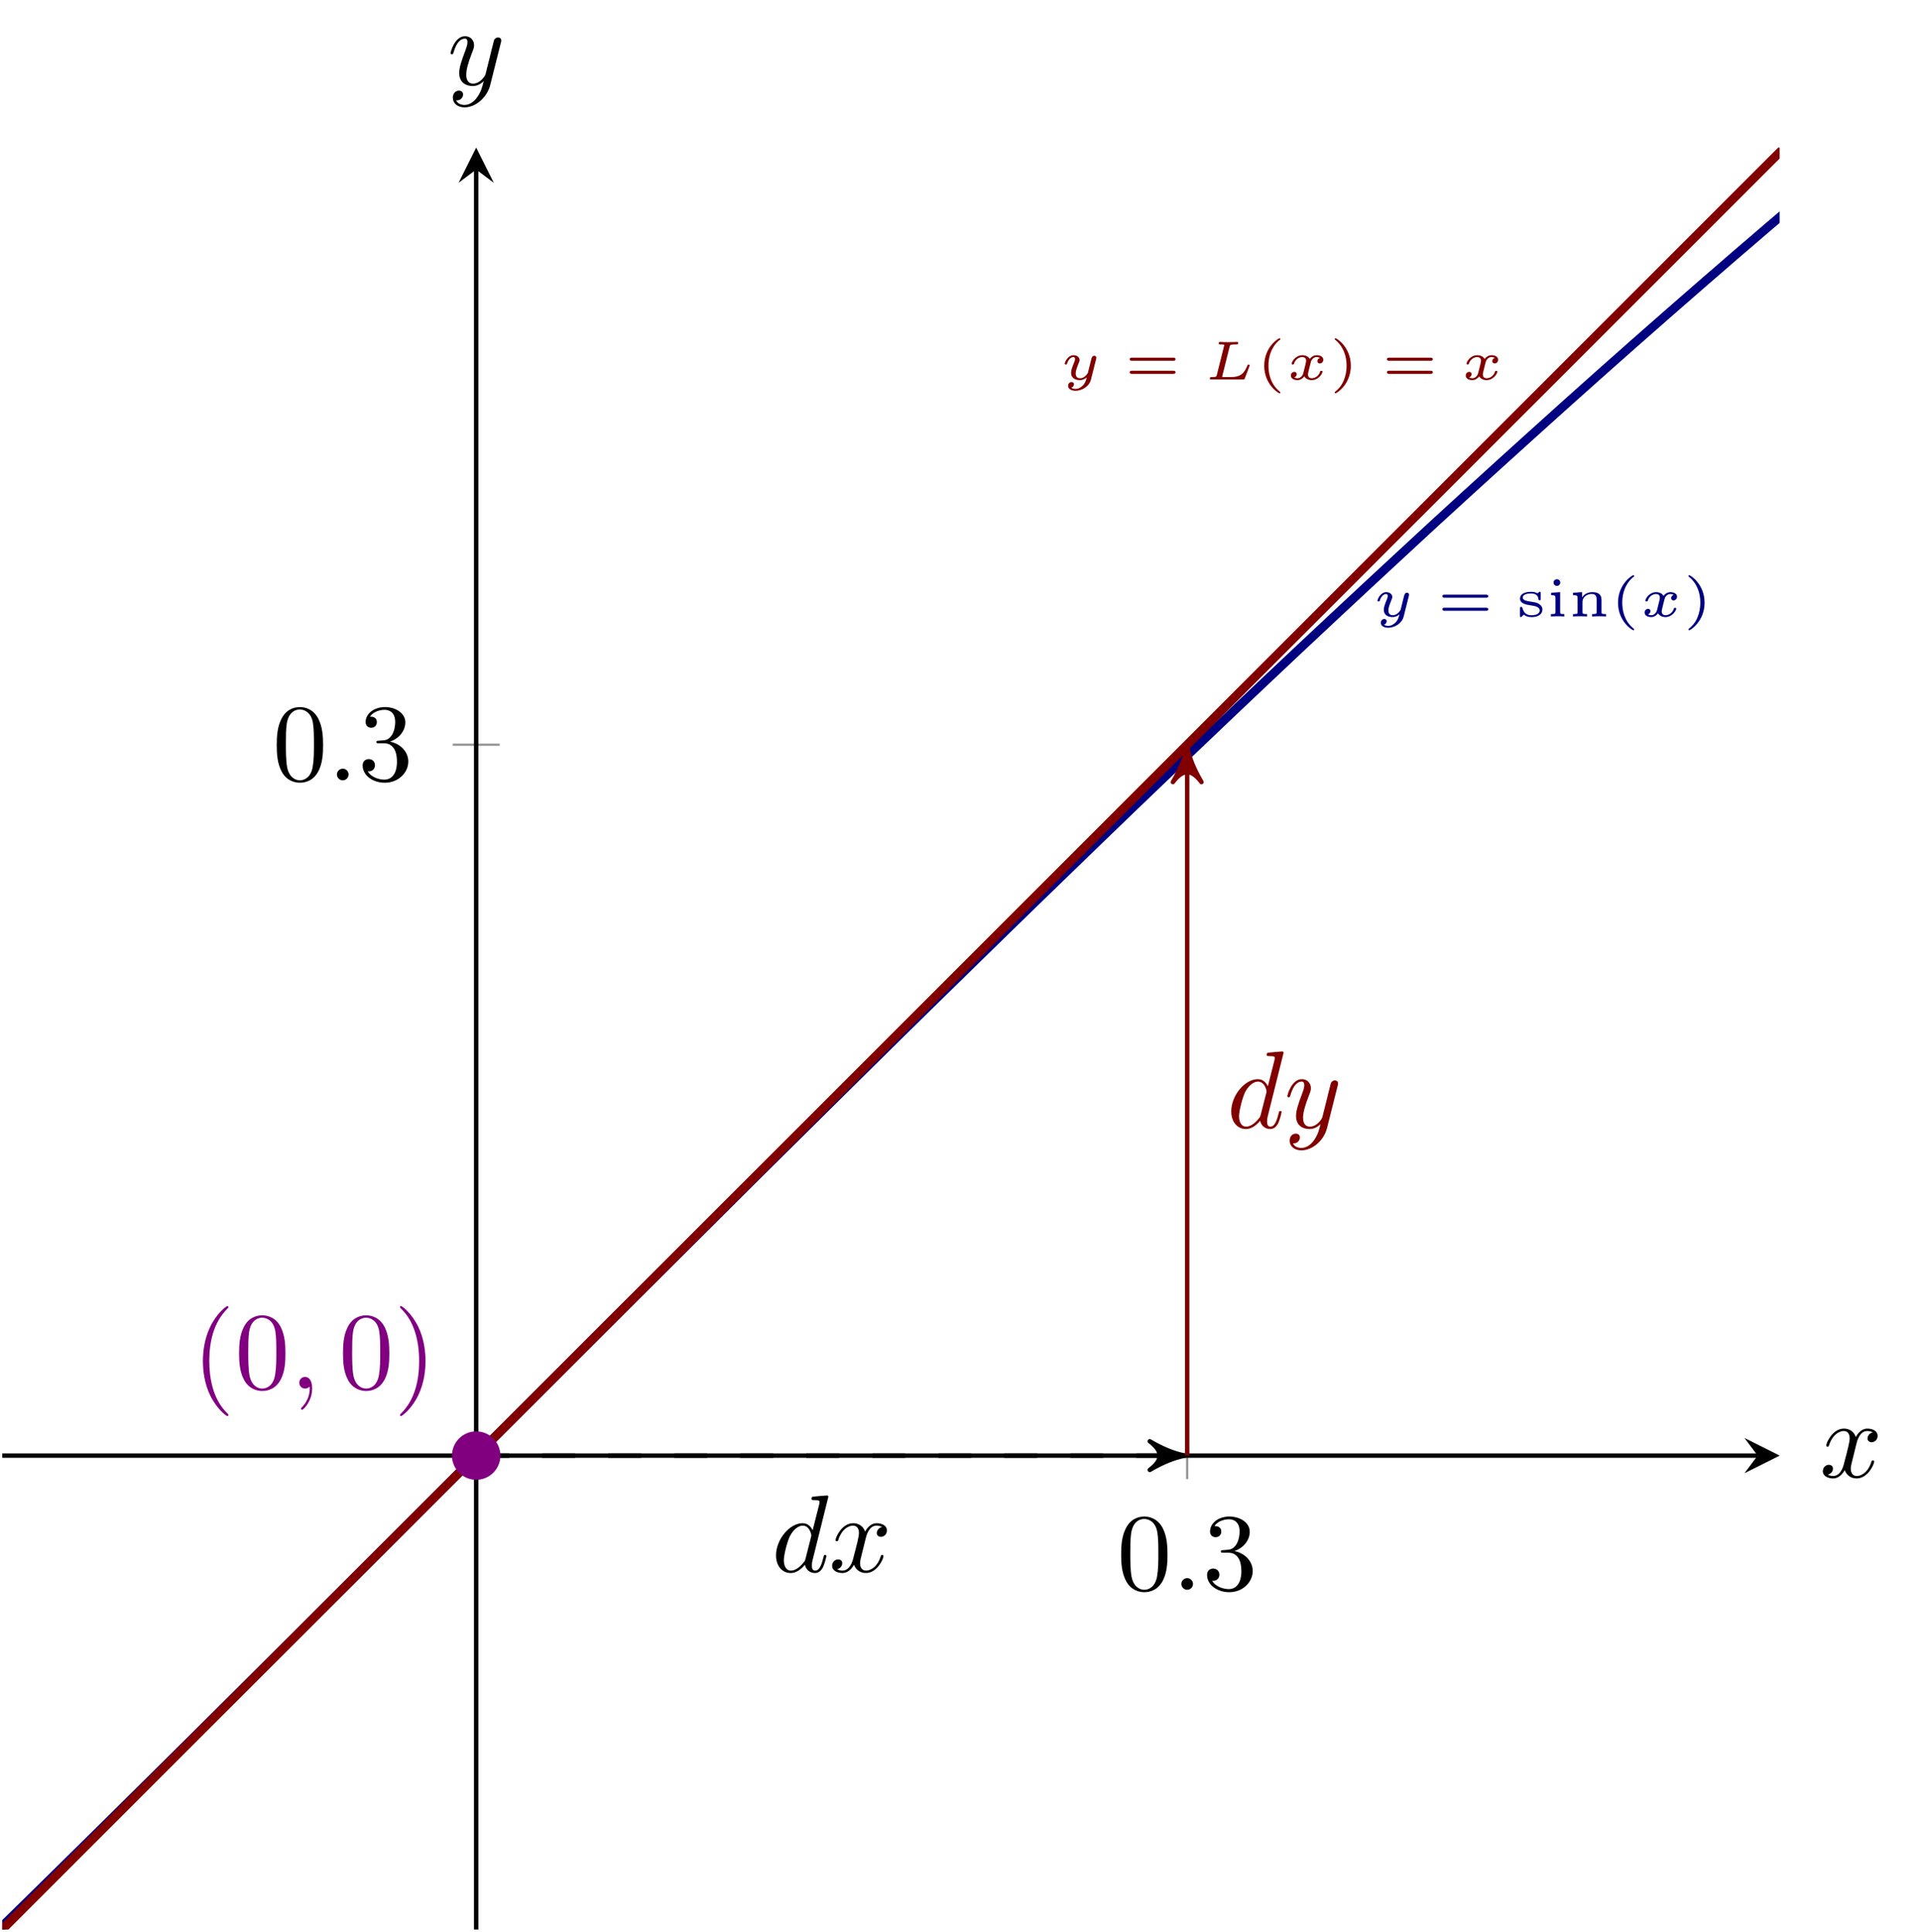 <?xml version="1.0" encoding="UTF-8" standalone="no"?>
<!DOCTYPE svg PUBLIC "-//W3C//DTD SVG 1.1//EN" "http://www.w3.org/Graphics/SVG/1.1/DTD/svg11.dtd">
<svg xmlns="http://www.w3.org/2000/svg" xmlns:xlink="http://www.w3.org/1999/xlink" version="1.1" width="173.875pt" height="174.976pt" viewBox="0 0 173.875 174.976">
<path transform="matrix(1,0,0,-1,.199,1204.954)" stroke-width=".199" stroke-linecap="butt" stroke-miterlimit="10" stroke-linejoin="miter" fill="none" stroke="#929292" d="M 107.312 1070.989 L 107.312 1075.241 "/>
<path transform="matrix(1,0,0,-1,.199,1204.954)" stroke-width=".199" stroke-linecap="butt" stroke-miterlimit="10" stroke-linejoin="miter" fill="none" stroke="#929292" d="M 40.799 1137.502 L 45.051 1137.502 "/>
<path transform="matrix(1,0,0,-1,.199,1204.954)" stroke-width=".399" stroke-linecap="butt" stroke-miterlimit="10" stroke-linejoin="miter" fill="none" stroke="#000000" d="M 0 1073.115 L 158.975 1073.115 "/>
<path transform="matrix(1,0,0,-1,159.174,131.839)" d="M 1.993 0 L -1.196 1.594 L 0 0 L -1.196 -1.594 "/>
<path transform="matrix(1,0,0,-1,.199,1204.954)" stroke-width=".399" stroke-linecap="butt" stroke-miterlimit="10" stroke-linejoin="miter" fill="none" stroke="#000000" d="M 42.925 1030.191 L 42.925 1189.595 "/>
<path transform="matrix(0,-1,-1,-0,43.124,15.359)" d="M 1.993 0 L -1.196 1.594 L 0 0 L -1.196 -1.594 "/>
<symbol id="font_0_3">
<path d="M .421 .342 C .421 .422 .416 .502 .381 .576 C .335 .672 .253 .688 .211 .688 C .151 .688 .078 .662 .037 .569 C .005 .5 0 .422 0 .342 C 0 .267 .004 .177 .045 .101 C .088 .02 .161 0 .21 0 C .264 0 .34 .021 .384 .116 C .416 .185 .421 .263 .421 .342 M .21 .022 C .171 .022 .112 .047 .094 .143 C .083 .203 .083 .295 .083 .354 C .083 .418 .083 .484 .091 .538 C .11 .657 .185 .666 .21 .666 C .243 .666 .309 .648 .328 .549 C .338 .493 .338 .417 .338 .354 C .338 .279 .338 .211 .327 .147 C .312 .052 .255 .022 .21 .022 Z "/>
</symbol>
<use xlink:href="#font_0_3" transform="matrix(9.963,0,0,-9.963,101.533,144.211)"/>
<symbol id="font_1_1">
<path d="M .106 .053 C .106 .082 .082 .106 .053 .106 C .024 .106 0 .082 0 .053 C 0 .024 .024 0 .053 0 C .082 0 .106 .024 .106 .053 Z "/>
</symbol>
<use xlink:href="#font_1_1" transform="matrix(9.963,0,0,-9.963,106.983,143.992)"/>
<symbol id="font_0_4">
<path d="M .248 .374 C .33 .401 .388 .471 .388 .55 C .388 .632 .3 .688 .204 .688 C .103 .688 .027 .628 .027 .552 C .027 .519 .049 .5 .078 .5 C .109 .5 .129 .522 .129 .551 C .129 .601 .082 .601 .067 .601 C .098 .65 .164 .663 .2 .663 C .241 .663 .296 .641 .296 .551 C .296 .539 .294 .481 .268 .437 C .238 .389 .204 .386 .179 .385 C .171 .384 .147 .382 .14 .382 C .132 .381 .125 .38 .125 .37 C .125 .359 .132 .359 .149 .359 L .193 .359 C .275 .359 .312 .291 .312 .193 C .312 .057 .243 .028 .199 .028 C .156 .028 .081 .045 .046 .104 C .081 .099 .112 .121 .112 .159 C .112 .195 .085 .215 .056 .215 C .032 .215 0 .201 0 .157 C 0 .066 .093 0 .202 0 C .324 0 .415 .091 .415 .193 C .415 .275 .352 .353 .248 .374 Z "/>
</symbol>
<use xlink:href="#font_0_4" transform="matrix(9.963,0,0,-9.963,109.311,144.211)"/>
<use xlink:href="#font_0_3" transform="matrix(9.963,0,0,-9.963,25.063,70.896)"/>
<use xlink:href="#font_1_1" transform="matrix(9.963,0,0,-9.963,30.512,70.677)"/>
<use xlink:href="#font_0_4" transform="matrix(9.963,0,0,-9.963,32.841,70.896)"/>
<clipPath id="cp2">
<path transform="matrix(1,0,0,-1,.199,1204.954)" d="M 0 1030.191 L 160.967 1030.191 L 160.967 1191.587 L 0 1191.587 Z "/>
</clipPath>
<g clip-path="url(#cp2)">
<path transform="matrix(1,0,0,-1,.199,1204.954)" stroke-width=".797" stroke-linecap="butt" stroke-miterlimit="10" stroke-linejoin="miter" fill="none" stroke="#000080" d="M -85.849 951.939 C -85.849 951.939 -83.657 953.751 -82.814 954.452 C -81.972 955.153 -80.622 956.283 -79.78 956.991 C -78.938 957.699 -77.587 958.842 -76.745 959.556 C -75.903 960.27 -74.552 961.419 -73.71 962.14 C -72.868 962.861 -71.517 964.025 -70.675 964.752 C -69.833 965.479 -68.483 966.649 -67.641 967.381 C -66.798 968.114 -65.448 969.293 -64.606 970.032 C -63.764 970.77 -62.413 971.959 -61.571 972.704 C -60.729 973.448 -59.378 974.648 -58.536 975.397 C -57.694 976.147 -56.344 977.353 -55.502 978.108 C -54.659 978.864 -53.309 980.082 -52.467 980.842 C -51.625 981.603 -50.274 982.825 -49.432 983.59 C -48.59 984.354 -47.239 985.584 -46.397 986.354 C -45.555 987.124 -44.205 988.365 -43.362 989.14 C -42.52 989.915 -41.17 991.161 -40.328 991.941 C -39.486 992.72 -38.135 993.973 -37.293 994.756 C -36.451 995.54 -35.1 996.801 -34.258 997.589 C -33.416 998.378 -32.065 999.647 -31.223 1000.44 C -30.381 1001.232 -29.031 1002.502 -28.189 1003.298 C -27.346 1004.094 -25.996 1005.376 -25.154 1006.176 C -24.312 1006.977 -22.961 1008.264 -22.119 1009.067 C -21.277 1009.871 -19.926 1011.162 -19.084 1011.969 C -18.242 1012.777 -16.892 1014.078 -16.049 1014.888 C -15.207 1015.698 -13.857 1016.996 -13.015 1017.809 C -12.173 1018.622 -10.822 1019.933 -9.98 1020.749 C -9.138 1021.566 -7.787 1022.877 -6.945 1023.696 C -6.103 1024.515 -4.753 1025.831 -3.91 1026.654 C -3.068 1027.476 -1.718 1028.799 -.876 1029.624 C -.034 1030.449 1.317 1031.772 2.159 1032.599 C 3.001 1033.426 4.352 1034.755 5.194 1035.584 C 6.036 1036.414 7.386 1037.745 8.229 1038.576 C 9.071 1039.407 10.421 1040.742 11.263 1041.574 C 12.106 1042.407 13.456 1043.742 14.298 1044.577 C 15.14 1045.411 16.491 1046.752 17.333 1047.588 C 18.175 1048.424 19.526 1049.766 20.368 1050.603 C 21.21 1051.441 22.56 1052.785 23.402 1053.623 C 24.245 1054.461 25.595 1055.805 26.437 1056.645 C 27.279 1057.485 28.63 1058.835 29.472 1059.676 C 30.314 1060.516 31.665 1061.863 32.507 1062.704 C 33.349 1063.545 34.699 1064.895 35.542 1065.736 C 36.384 1066.578 37.734 1067.928 38.576 1068.769 C 39.418 1069.611 40.769 1070.96 41.611 1071.802 C 42.453 1072.643 43.804 1073.993 44.646 1074.834 C 45.488 1075.676 46.839 1077.025 47.681 1077.867 C 48.523 1078.708 49.873 1080.058 50.715 1080.9 C 51.558 1081.741 52.908 1083.091 53.75 1083.932 C 54.592 1084.774 55.943 1086.125 56.785 1086.965 C 57.627 1087.805 58.978 1089.148 59.82 1089.987 C 60.662 1090.826 62.012 1092.174 62.854 1093.013 C 63.697 1093.852 65.047 1095.195 65.889 1096.033 C 66.731 1096.87 68.082 1098.213 68.924 1099.048 C 69.766 1099.884 71.117 1101.221 71.959 1102.055 C 72.801 1102.889 74.151 1104.225 74.994 1105.058 C 75.836 1105.89 77.186 1107.226 78.028 1108.058 C 78.87 1108.89 80.221 1110.223 81.063 1111.052 C 81.905 1111.881 83.256 1113.209 84.098 1114.035 C 84.94 1114.861 86.291 1116.182 87.133 1117.006 C 87.975 1117.829 89.325 1119.15 90.167 1119.972 C 91.01 1120.794 92.36 1122.11 93.202 1122.929 C 94.044 1123.748 95.395 1125.057 96.237 1125.874 C 97.079 1126.69 98.43 1128 99.272 1128.814 C 100.114 1129.628 101.464 1130.93 102.306 1131.739 C 103.149 1132.549 104.499 1133.843 105.341 1134.65 C 106.183 1135.456 107.534 1136.748 108.376 1137.552 C 109.218 1138.355 110.569 1139.643 111.411 1140.443 C 112.253 1141.242 113.603 1142.521 114.446 1143.316 C 115.288 1144.112 116.638 1145.386 117.48 1146.177 C 118.322 1146.969 119.673 1148.234 120.515 1149.021 C 121.357 1149.808 122.708 1151.067 123.55 1151.85 C 124.392 1152.633 125.743 1153.884 126.585 1154.664 C 127.427 1155.443 128.777 1156.696 129.619 1157.471 C 130.462 1158.246 131.812 1159.482 132.654 1160.25 C 133.496 1161.019 134.847 1162.246 135.689 1163.01 C 136.531 1163.774 137.882 1164.995 138.724 1165.755 C 139.566 1166.515 140.916 1167.732 141.758 1168.487 C 142.601 1169.242 143.951 1170.449 144.793 1171.198 C 145.635 1171.947 146.986 1173.144 147.828 1173.887 C 148.67 1174.63 150.021 1175.817 150.863 1176.555 C 151.705 1177.293 153.055 1178.471 153.898 1179.203 C 154.74 1179.936 156.09 1181.106 156.932 1181.832 C 157.774 1182.559 159.125 1183.718 159.967 1184.438 C 160.809 1185.158 162.16 1186.309 163.002 1187.022 C 163.844 1187.736 165.195 1188.873 166.037 1189.581 C 166.879 1190.287 168.229 1191.417 169.071 1192.117 C 169.914 1192.818 171.264 1193.937 172.106 1194.63 C 172.948 1195.324 174.299 1196.431 175.141 1197.118 C 175.983 1197.805 177.334 1198.903 178.176 1199.584 C 179.018 1200.265 180.368 1201.351 181.211 1202.024 C 182.053 1202.697 183.403 1203.769 184.245 1204.435 C 185.087 1205.1 186.438 1206.164 187.28 1206.823 C 188.122 1207.482 189.473 1208.533 190.315 1209.184 C 191.157 1209.836 192.507 1210.875 193.35 1211.519 C 194.192 1212.163 195.542 1213.191 196.384 1213.826 C 197.226 1214.462 198.577 1215.472 199.419 1216.099 C 200.261 1216.726 201.612 1217.726 202.454 1218.346 C 203.296 1218.966 204.647 1219.956 205.489 1220.568 C 206.331 1221.18 207.681 1222.155 208.523 1222.759 C 209.366 1223.363 210.716 1224.323 211.558 1224.918 C 212.4 1225.513 214.593 1227.047 214.593 1227.047 "/>
<path transform="matrix(1,0,0,-1,.199,1204.954)" stroke-width=".399" stroke-linecap="butt" stroke-dasharray="2.989,2.989" stroke-miterlimit="10" stroke-linejoin="miter" fill="none" stroke="#000000" d="M 42.925 1073.115 L 106.315 1073.115 "/>
<path transform="matrix(1,0,0,-1,106.514,131.839)" d="M .797 0 C -.199 .199 -1.196 .598 -2.391 1.295 C -1.196 .399 -1.196 -.399 -2.391 -1.295 C -1.196 -.598 -.199 -.199 .797 0 Z "/>
<path transform="matrix(1,0,0,-1,106.514,131.839)" stroke-width=".399" stroke-linecap="butt" stroke-linejoin="round" fill="none" stroke="#000000" d="M .797 0 C -.199 .199 -1.196 .598 -2.391 1.295 C -1.196 .399 -1.196 -.399 -2.391 -1.295 C -1.196 -.598 -.199 -.199 .797 0 Z "/>
<path transform="matrix(1,0,0,-1,.199,1204.954)" stroke-width=".399" stroke-linecap="butt" stroke-miterlimit="10" stroke-linejoin="miter" fill="none" stroke="#800000" d="M 107.312 1073.115 L 107.312 1136.506 "/>
<path transform="matrix(0,-1,-1,-0,107.511,68.448)" d="M .797 0 C -.199 .199 -1.196 .598 -2.391 1.295 C -1.196 .399 -1.196 -.399 -2.391 -1.295 C -1.196 -.598 -.199 -.199 .797 0 Z " fill="#800000"/>
<path transform="matrix(0,-1,-1,-0,107.511,68.448)" stroke-width=".399" stroke-linecap="butt" stroke-linejoin="round" fill="none" stroke="#800000" d="M .797 0 C -.199 .199 -1.196 .598 -2.391 1.295 C -1.196 .399 -1.196 -.399 -2.391 -1.295 C -1.196 -.598 -.199 -.199 .797 0 Z "/>
<path transform="matrix(1,0,0,-1,.199,1204.954)" stroke-width=".797" stroke-linecap="butt" stroke-miterlimit="10" stroke-linejoin="miter" fill="none" stroke="#800000" d="M -1030.191 0 C -1030.191 0 -965.581 64.61 -940.766 89.425 C -915.951 114.24 -876.156 154.035 -851.341 178.85 C -826.526 203.665 -786.731 243.459 -761.916 268.274 C -737.101 293.09 -697.306 332.884 -672.491 357.699 C -647.676 382.514 -607.881 422.309 -583.066 447.124 C -558.251 471.939 -518.457 511.734 -493.642 536.549 C -468.827 561.364 -429.032 601.159 -404.217 625.974 C -379.402 650.789 -339.607 690.584 -314.792 715.399 C -289.977 740.214 -250.182 780.009 -225.367 804.824 C -200.552 829.639 -160.757 869.433 -135.942 894.248 C -111.127 919.063 -71.332 958.858 -46.517 983.673 C -21.702 1008.488 18.092 1048.283 42.907 1073.098 C 67.722 1097.913 107.517 1137.708 132.332 1162.523 C 157.147 1187.338 196.942 1227.133 221.757 1251.948 C 246.572 1276.763 286.367 1316.557 311.182 1341.373 C 335.997 1366.188 375.792 1405.982 400.607 1430.797 C 425.422 1455.613 465.217 1495.407 490.032 1520.222 C 514.847 1545.037 554.641 1584.832 579.457 1609.647 C 604.272 1634.462 644.066 1674.257 668.881 1699.072 C 693.696 1723.887 733.491 1763.682 758.306 1788.497 C 783.121 1813.312 822.916 1853.107 847.731 1877.922 C 872.546 1902.737 912.341 1942.532 937.156 1967.347 C 961.971 1992.161 1001.766 2031.956 1026.581 2056.771 C 1051.396 2081.586 1116.005 2146.196 1116.005 2146.196 "/>
<symbol id="font_3_3">
<path d="M .571 .578 C .575 .593 .575 .6 .575 .601 C .575 .623 .557 .636 .538 .636 C .498 .636 .49 .601 .483 .574 L .462 .491 L .431 .366 C .427 .353 .422 .332 .421 .326 C .42 .322 .366 .228 .281 .228 C .235 .228 .199 .25 .199 .314 C .199 .369 .229 .442 .258 .514 C .263 .526 .27 .542 .27 .559 C .27 .608 .223 .647 .161 .647 C .056 .647 0 .519 0 .492 C 0 .478 .016 .478 .021 .478 C .038 .478 .039 .483 .044 .498 C .065 .567 .112 .613 .157 .613 C .176 .613 .187 .602 .187 .575 C .187 .555 .181 .541 .174 .523 C .125 .404 .116 .368 .116 .328 C .116 .217 .209 .194 .276 .194 C .333 .194 .375 .222 .4 .243 C .386 .187 .375 .143 .328 .095 C .305 .072 .258 .034 .196 .034 C .178 .034 .141 .037 .118 .058 C .163 .069 .168 .108 .168 .118 C .168 .147 .145 .159 .124 .159 C .095 .159 .061 .135 .061 .089 C .061 .039 .112 0 .196 0 C .31 0 .445 .076 .477 .204 L .571 .578 Z "/>
</symbol>
<use xlink:href="#font_3_3" transform="matrix(4.981,0,0,-4.981,124.742,56.856)" fill="#000080"/>
<symbol id="font_4_3">
<path d="M .794 .238 C .808 .238 .833 .238 .833 .266 C .833 .294 .804 .294 .789 .294 L .044 .294 C .029 .294 0 .294 0 .266 C 0 .238 .026 .238 .039 .238 L .794 .238 M .789 0 C .804 0 .833 0 .833 .028 C .833 .056 .808 .056 .794 .056 L .039 .056 C .025 .056 0 .056 0 .028 C 0 0 .029 0 .044 0 L .789 0 Z "/>
</symbol>
<symbol id="font_4_6">
<path d="M .377 .431 C .377 .448 .377 .459 .361 .459 C .356 .459 .352 .458 .344 .452 C .34 .448 .322 .432 .318 .432 C .317 .432 .315 .432 .309 .436 C .286 .449 .249 .459 .199 .459 C .034 .459 0 .383 0 .337 C 0 .243 .116 .225 .208 .211 C .266 .202 .358 .188 .358 .12 C .358 .085 .329 .033 .208 .033 C .14 .033 .074 .058 .044 .164 C .039 .182 .038 .185 .021 .185 C 0 .185 0 .177 0 .156 L 0 .028 C 0 .011 0 0 .016 0 C .024 0 .025 .001 .044 .02 L .07 .045 C .12 .001 .183 0 .208 0 C .375 0 .408 .087 .408 .137 C .408 .182 .383 .215 .345 .239 C .305 .264 .275 .268 .191 .281 C .127 .291 .05 .303 .05 .356 C .05 .391 .089 .429 .198 .429 C .281 .429 .329 .396 .335 .327 C .336 .312 .337 .306 .356 .306 C .377 .306 .377 .313 .377 .334 L .377 .431 Z "/>
</symbol>
<symbol id="font_4_4">
<path d="M .17 .616 C .17 .649 .143 .677 .109 .677 C .078 .677 .048 .653 .048 .616 C .048 .58 .078 .555 .109 .555 C .143 .555 .17 .583 .17 .616 M .004 .431 L .004 .387 C .075 .387 .083 .38 .083 .331 L .083 .084 C .083 .053 .083 .044 .018 .044 L 0 .044 L 0 0 C .041 .003 .083 .004 .124 .004 C .162 .004 .206 .003 .243 0 L .243 .044 C .176 .044 .168 .044 .168 .084 L .168 .442 L .004 .431 Z "/>
</symbol>
<symbol id="font_4_5">
<path d="M .518 .302 C .518 .412 .443 .442 .35 .442 C .243 .442 .187 .383 .164 .344 L .164 .442 L 0 .431 L 0 .387 C .074 .387 .083 .38 .083 .331 L .083 .084 C .083 .053 .083 .044 .018 .044 L 0 .044 L 0 0 C .043 .003 .085 .004 .128 .004 C .17 .004 .213 .003 .255 0 L .255 .044 L .237 .044 C .172 .044 .172 .053 .172 .084 L .172 .258 C .172 .371 .276 .409 .338 .409 C .412 .409 .429 .367 .429 .303 L .429 .084 C .429 .053 .429 .044 .364 .044 L .346 .044 L .346 0 C .389 .003 .431 .004 .474 .004 C .516 .004 .559 .003 .601 0 L .601 .044 L .583 .044 C .518 .044 .518 .053 .518 .084 L .518 .302 Z "/>
</symbol>
<symbol id="font_4_1">
<path d="M .291 .976 C .291 .977 .294 .981 .294 .986 C .294 .99 .292 1 .277 1 C .257 1 0 .84 0 .5 C 0 .161 .257 0 .277 0 C .292 0 .294 .01 .294 .014 C .294 .021 .29 .024 .286 .027 C .109 .168 .077 .371 .077 .5 C .077 .745 .19 .906 .291 .976 Z "/>
</symbol>
<use xlink:href="#font_4_3" transform="matrix(4.981,0,0,-4.981,130.627,55.322)" fill="#000080"/>
<use xlink:href="#font_4_6" transform="matrix(4.981,0,0,-4.981,137.651,55.89)" fill="#000080"/>
<use xlink:href="#font_4_4" transform="matrix(4.981,0,0,-4.981,140.45,55.835)" fill="#000080"/>
<use xlink:href="#font_4_5" transform="matrix(4.981,0,0,-4.981,142.453,55.835)" fill="#000080"/>
<use xlink:href="#font_4_1" transform="matrix(4.981,0,0,-4.981,146.528,57.08)" fill="#000080"/>
<symbol id="font_3_2">
<path d="M .528 .403 C .482 .389 .482 .345 .482 .344 C .482 .327 .494 .303 .527 .303 C .555 .303 .589 .327 .589 .371 C .589 .43 .523 .453 .47 .453 C .405 .453 .363 .411 .343 .385 C .31 .442 .246 .453 .21 .453 C .085 .453 .014 .335 .014 .298 C .014 .284 .03 .284 .035 .284 C .044 .284 .052 .285 .056 .296 C .086 .394 .168 .419 .206 .419 C .239 .419 .277 .405 .277 .352 C .277 .327 .259 .258 .225 .125 C .21 .068 .164 .034 .121 .034 C .114 .034 .085 .034 .061 .05 C .106 .066 .106 .104 .106 .108 C .106 .137 .084 .15 .062 .15 C .037 .15 0 .13 0 .082 C 0 .021 .068 0 .119 0 C .174 0 .219 .032 .243 .068 C .283 .008 .347 0 .378 0 C .504 0 .575 .119 .575 .155 C .575 .169 .558 .169 .554 .169 C .537 .169 .535 .163 .532 .154 C .503 .064 .426 .034 .382 .034 C .352 .034 .311 .045 .311 .101 C .311 .113 .311 .12 .319 .154 C .336 .224 .363 .335 .371 .353 C .384 .379 .417 .419 .468 .419 C .471 .419 .505 .419 .528 .403 Z "/>
</symbol>
<use xlink:href="#font_3_2" transform="matrix(4.981,0,0,-4.981,148.937,55.89)" fill="#000080"/>
<symbol id="font_4_2">
<path d="M .293 .5 C .293 .839 .036 1 .016 1 C 0 1 0 .988 0 .986 C 0 .985 0 .979 .006 .973 C .156 .854 .216 .68 .216 .5 C .216 .41 .199 .316 .165 .234 C .117 .12 .054 .065 .005 .025 C .002 .023 0 .018 0 .014 C 0 .012 0 0 .016 0 C .036 0 .293 .16 .293 .5 Z "/>
</symbol>
<use xlink:href="#font_4_2" transform="matrix(4.981,0,0,-4.981,152.906,57.08)" fill="#000080"/>
<use xlink:href="#font_3_3" transform="matrix(4.981,0,0,-4.981,96.422,35.394)" fill="#800000"/>
<use xlink:href="#font_4_3" transform="matrix(4.981,0,0,-4.981,102.307,33.86)" fill="#800000"/>
<symbol id="font_3_1">
<path d="M .36 .598 C .366 .623 .372 .631 .397 .634 C .425 .638 .445 .638 .472 .638 C .502 .638 .515 .638 .515 .666 C .515 .677 .507 .683 .496 .683 C .47 .683 .442 .68 .416 .68 C .388 .68 .361 .679 .333 .679 C .307 .679 .281 .68 .256 .68 C .233 .68 .207 .683 .185 .683 C .178 .683 .16 .683 .16 .655 C .16 .638 .173 .638 .197 .638 C .207 .638 .24 .638 .261 .632 C .261 .62 .261 .618 .258 .607 L .127 .083 C .119 .053 .118 .045 .042 .045 C .016 .045 0 .045 0 .017 C 0 0 .016 0 .033 0 L .6 0 C .626 0 .627 .001 .636 .023 C .646 .049 .725 .249 .725 .255 C .725 .262 .72 .272 .704 .272 C .689 .272 .688 .269 .677 .243 C .624 .115 .56 .045 .395 .045 L .256 .045 C .248 .045 .234 .045 .224 .047 C .225 .055 .225 .057 .227 .065 L .36 .598 Z "/>
</symbol>
<use xlink:href="#font_3_1" transform="matrix(4.981,0,0,-4.981,109.564,34.373)" fill="#800000"/>
<use xlink:href="#font_4_1" transform="matrix(4.981,0,0,-4.981,114.488,35.618)" fill="#800000"/>
<use xlink:href="#font_3_2" transform="matrix(4.981,0,0,-4.981,116.903,34.428)" fill="#800000"/>
<use xlink:href="#font_4_2" transform="matrix(4.981,0,0,-4.981,120.871,35.618)" fill="#800000"/>
<use xlink:href="#font_4_3" transform="matrix(4.981,0,0,-4.981,125.603,33.86)" fill="#800000"/>
<use xlink:href="#font_3_2" transform="matrix(4.981,0,0,-4.981,132.738,34.428)" fill="#800000"/>
<symbol id="font_1_3">
<path d="M .476 .694 C .476 .695 .476 .705 .463 .705 C .448 .705 .353 .696 .336 .694 C .328 .693 .322 .688 .322 .675 C .322 .663 .331 .663 .346 .663 C .394 .663 .396 .656 .396 .646 L .393 .626 L .333 .389 C .315 .426 .286 .453 .241 .453 C .124 .453 0 .306 0 .16 C 0 .066 .055 0 .133 0 C .153 0 .203 .004 .263 .075 C .271 .033 .306 0 .354 0 C .389 0 .412 .023 .428 .055 C .445 .091 .458 .152 .458 .154 C .458 .164 .449 .164 .446 .164 C .436 .164 .435 .16 .432 .146 C .415 .081 .397 .022 .356 .022 C .329 .022 .326 .048 .326 .068 C .326 .092 .328 .099 .332 .116 L .476 .694 M .268 .13 C .263 .112 .263 .11 .248 .093 C .204 .038 .163 .022 .135 .022 C .085 .022 .071 .077 .071 .116 C .071 .166 .103 .289 .126 .335 C .157 .394 .202 .431 .242 .431 C .307 .431 .321 .349 .321 .343 C .321 .337 .319 .331 .318 .326 L .268 .13 Z "/>
</symbol>
<symbol id="font_1_4">
<path d="M .305 .313 C .311 .339 .334 .431 .404 .431 C .409 .431 .433 .431 .454 .418 C .426 .413 .406 .388 .406 .364 C .406 .348 .417 .329 .444 .329 C .466 .329 .498 .347 .498 .387 C .498 .439 .439 .453 .405 .453 C .347 .453 .312 .4 .3 .377 C .275 .443 .221 .453 .192 .453 C .088 .453 .031 .324 .031 .299 C .031 .289 .041 .289 .043 .289 C .051 .289 .054 .291 .056 .3 C .09 .406 .156 .431 .19 .431 C .209 .431 .244 .422 .244 .364 C .244 .333 .227 .266 .19 .126 C .174 .064 .139 .022 .095 .022 C .089 .022 .066 .022 .045 .035 C .07 .04 .092 .061 .092 .089 C .092 .116 .07 .124 .055 .124 C .025 .124 0 .098 0 .066 C 0 .02 .05 0 .094 0 C .16 0 .196 .07 .199 .076 C .211 .039 .247 0 .307 0 C .41 0 .467 .129 .467 .154 C .467 .164 .458 .164 .455 .164 C .446 .164 .444 .16 .442 .153 C .409 .046 .341 .022 .309 .022 C .27 .022 .254 .054 .254 .088 C .254 .11 .26 .132 .271 .176 L .305 .313 Z "/>
</symbol>
<use xlink:href="#font_1_3" transform="matrix(9.963,0,0,-9.963,70.276,142.475)"/>
<use xlink:href="#font_1_4" transform="matrix(9.963,0,0,-9.963,75.356,142.475)"/>
<symbol id="font_1_5">
<path d="M .457 .586 C .461 .6 .461 .602 .461 .609 C .461 .627 .447 .636 .432 .636 C .422 .636 .406 .63 .397 .615 C .395 .61 .387 .579 .383 .561 C .376 .535 .369 .508 .363 .481 L .318 .301 C .314 .286 .271 .216 .205 .216 C .154 .216 .143 .26 .143 .297 C .143 .343 .16 .405 .194 .493 C .21 .534 .214 .545 .214 .565 C .214 .61 .182 .647 .132 .647 C .037 .647 0 .502 0 .493 C 0 .483 .01 .483 .012 .483 C .022 .483 .023 .485 .028 .501 C .055 .595 .095 .625 .129 .625 C .137 .625 .154 .625 .154 .593 C .154 .568 .144 .542 .137 .523 C .097 .417 .079 .36 .079 .313 C .079 .224 .142 .194 .201 .194 C .24 .194 .274 .211 .302 .239 C .289 .187 .277 .138 .237 .085 C .211 .051 .173 .022 .127 .022 C .113 .022 .068 .025 .051 .064 C .067 .064 .08 .064 .094 .076 C .104 .085 .114 .098 .114 .117 C .114 .148 .087 .152 .077 .152 C .054 .152 .021 .136 .021 .087 C .021 .037 .065 0 .127 0 C .23 0 .333 .091 .361 .204 L .457 .586 Z "/>
</symbol>
<use xlink:href="#font_1_3" transform="matrix(9.963,0,0,-9.963,111.501,102.26)" fill="#800000"/>
<use xlink:href="#font_1_5" transform="matrix(9.963,0,0,-9.963,116.582,104.192)" fill="#800000"/>
<symbol id="font_0_1">
<path d="M .232 .01 C .232 .013 .232 .015 .215 .032 C .09 .158 .058 .347 .058 .5 C .058 .674 .096 .848 .219 .973 C .232 .985 .232 .987 .232 .99 C .232 .997 .228 1 .222 1 C .212 1 .122 .932 .063 .805 C .012 .695 0 .584 0 .5 C 0 .422 .011 .301 .066 .188 C .126 .065 .212 0 .222 0 C .228 0 .232 .003 .232 .01 Z "/>
</symbol>
<use xlink:href="#font_0_1" transform="matrix(9.963,0,0,-9.963,18.377,128.259)" fill="#800080"/>
<use xlink:href="#font_0_3" transform="matrix(9.963,0,0,-9.963,21.655,125.987)" fill="#800080"/>
<symbol id="font_1_2">
<path d="M .117 .194 C .117 .26 .092 .299 .053 .299 C .02 .299 0 .274 0 .246 C 0 .219 .02 .193 .053 .193 C .065 .193 .078 .197 .088 .206 C .091 .208 .092 .209 .093 .209 C .094 .209 .095 .208 .095 .194 C .095 .12 .06 .06 .027 .027 C .016 .016 .016 .014 .016 .011 C .016 .004 .021 0 .026 0 C .037 0 .117 .077 .117 .194 Z "/>
</symbol>
<use xlink:href="#font_1_2" transform="matrix(9.963,0,0,-9.963,27.103,127.691)" fill="#800080"/>
<symbol id="font_0_2">
<path d="M .232 .5 C .232 .578 .221 .699 .166 .812 C .106 .935 .02 1 .01 1 C .004 1 0 .996 0 .99 C 0 .987 0 .985 .019 .967 C .117 .868 .174 .709 .174 .5 C .174 .329 .137 .153 .013 .027 C 0 .015 0 .013 0 .01 C 0 .004 .004 0 .01 0 C .02 0 .11 .068 .169 .195 C .22 .305 .232 .416 .232 .5 Z "/>
</symbol>
<use xlink:href="#font_0_3" transform="matrix(9.963,0,0,-9.963,31.063,125.987)" fill="#800080"/>
<use xlink:href="#font_0_2" transform="matrix(9.963,0,0,-9.963,36.223,128.259)" fill="#800080"/>
</g>
<path transform="matrix(1,0,0,-1,.199,1204.954)" d="M 44.917 1073.115 C 44.917 1074.216 44.025 1075.108 42.925 1075.108 C 41.824 1075.108 40.932 1074.216 40.932 1073.115 C 40.932 1072.015 41.824 1071.123 42.925 1071.123 C 44.025 1071.123 44.917 1072.015 44.917 1073.115 Z M 42.925 1073.115 " fill="#800080"/>
<path transform="matrix(1,0,0,-1,.199,1204.954)" stroke-width=".399" stroke-linecap="butt" stroke-miterlimit="10" stroke-linejoin="miter" fill="none" stroke="#800080" d="M 44.917 1073.115 C 44.917 1074.216 44.025 1075.108 42.925 1075.108 C 41.824 1075.108 40.932 1074.216 40.932 1073.115 C 40.932 1072.015 41.824 1071.123 42.925 1071.123 C 44.025 1071.123 44.917 1072.015 44.917 1073.115 Z M 42.925 1073.115 "/>
<use xlink:href="#font_1_4" transform="matrix(9.963,0,0,-9.963,165.075,133.907)"/>
<use xlink:href="#font_1_5" transform="matrix(9.963,0,0,-9.963,40.8,9.726)"/>
</svg>
